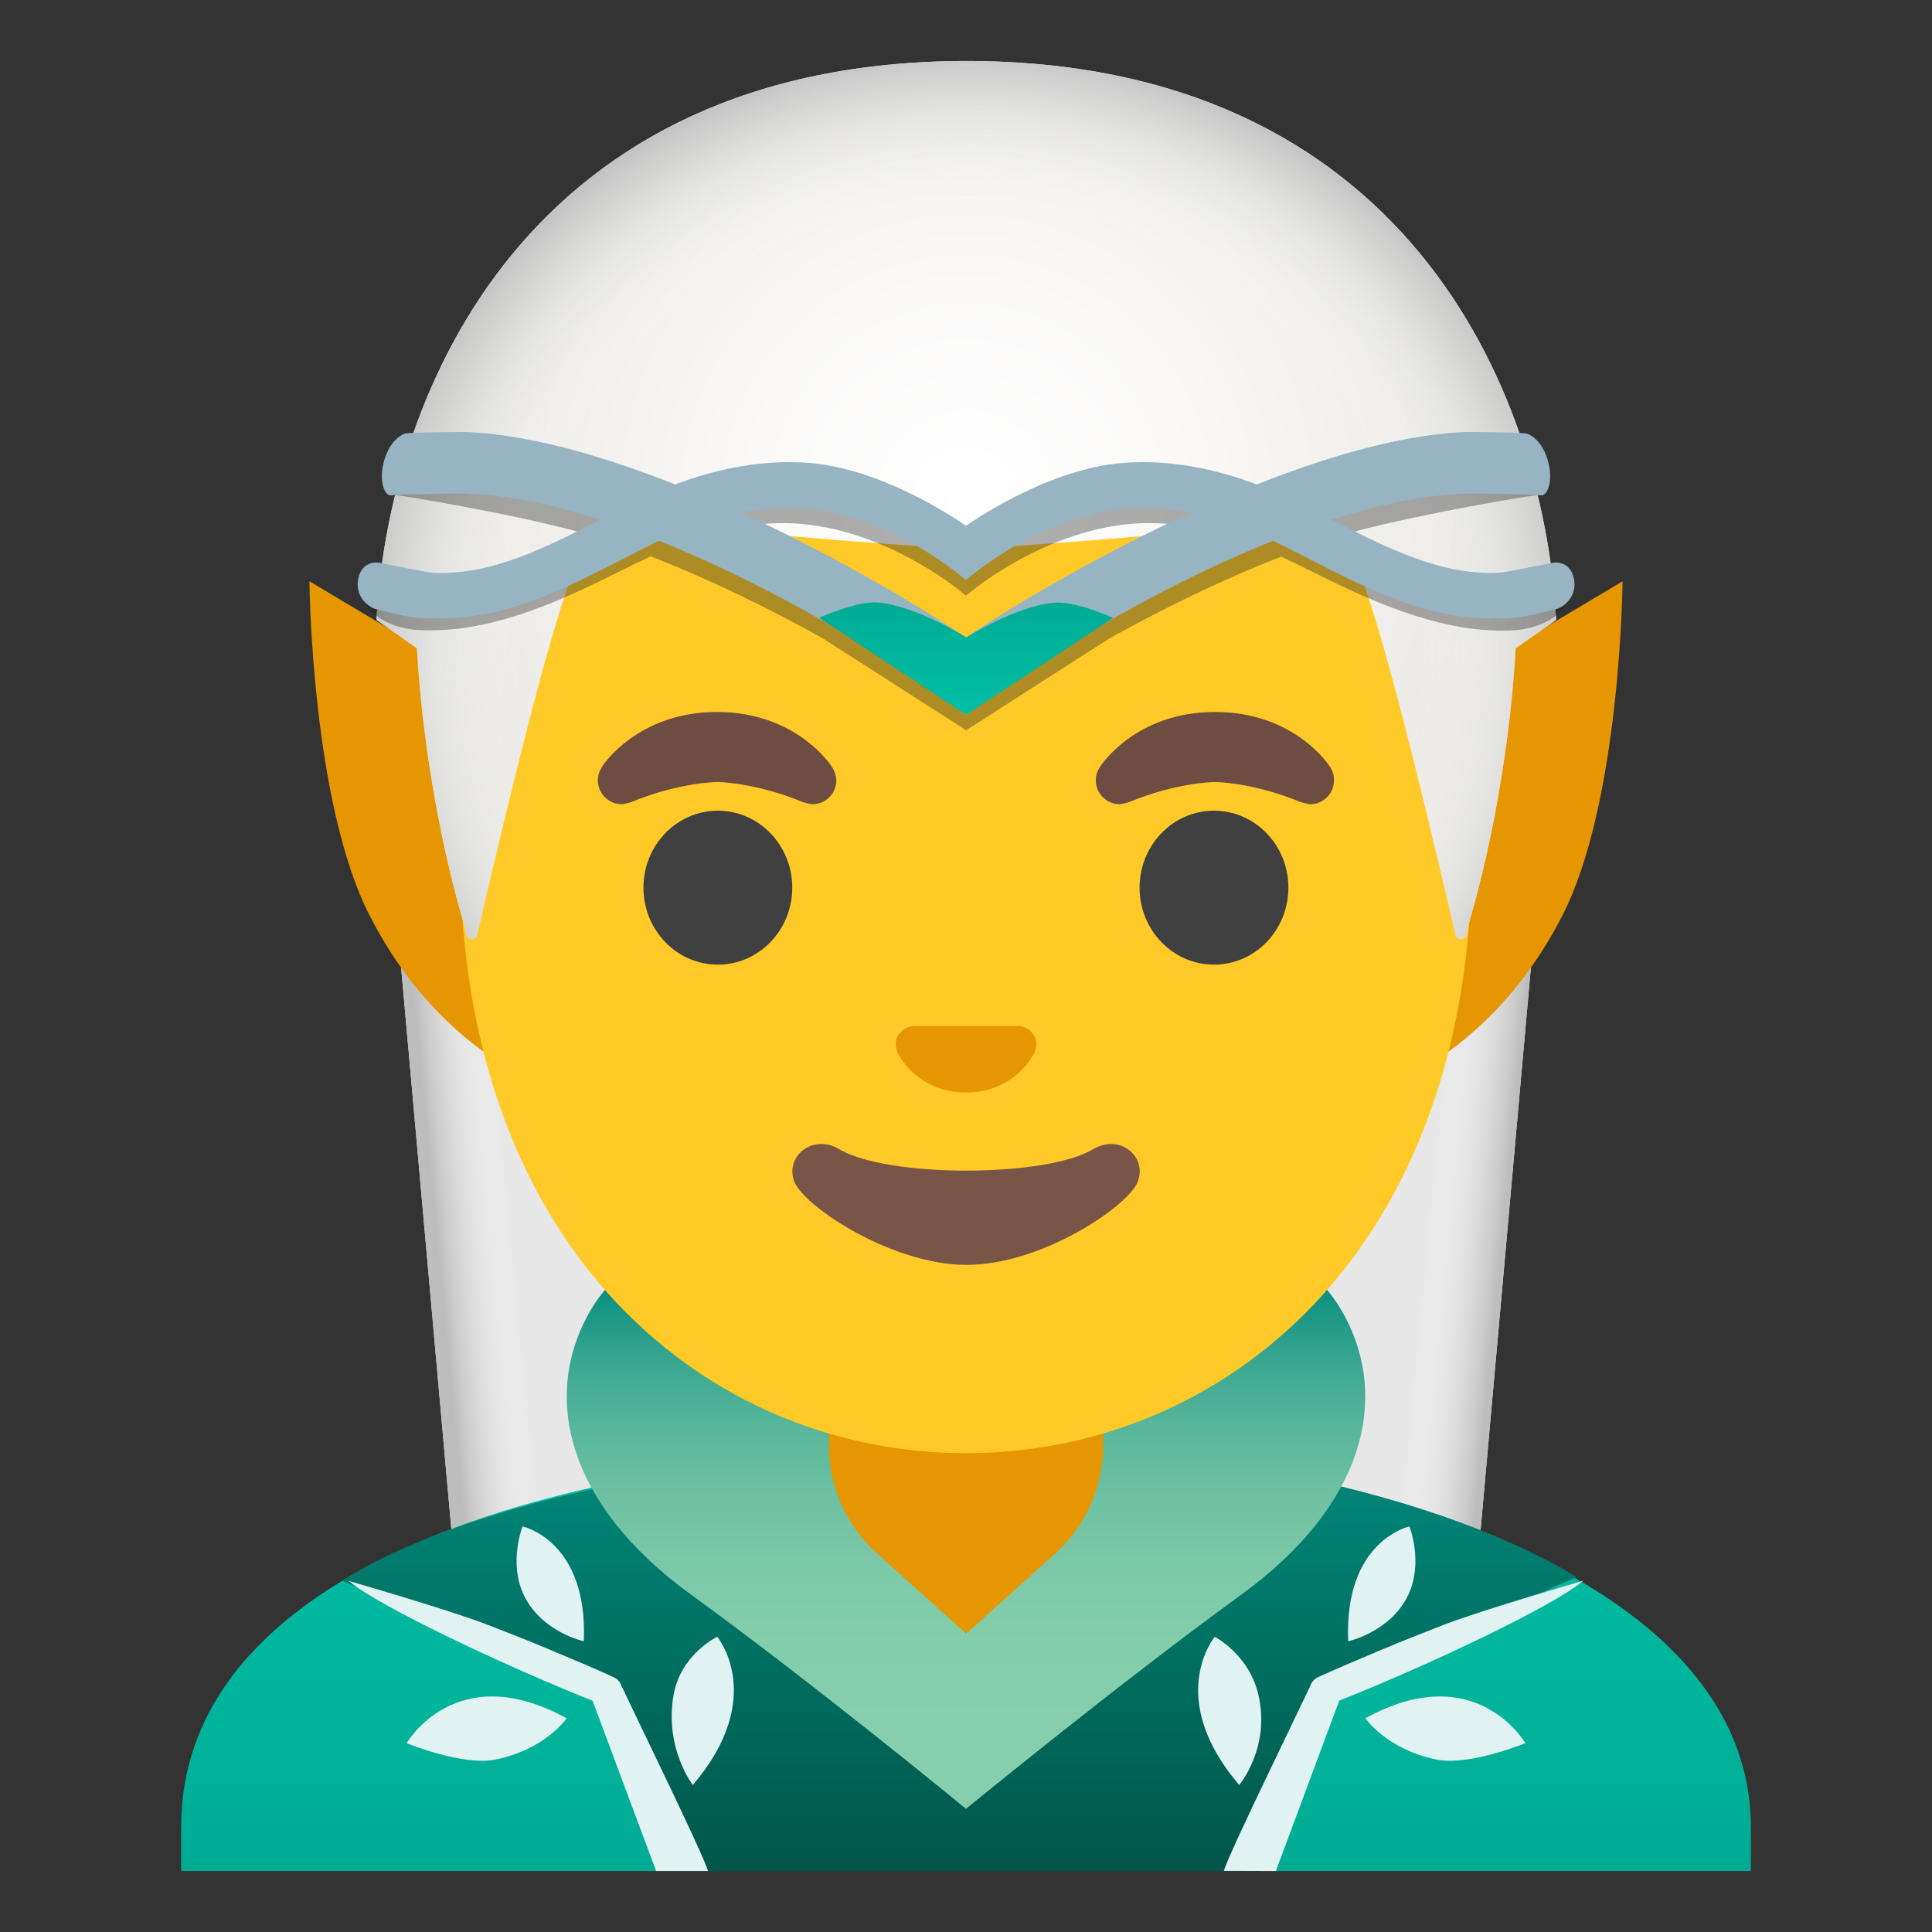 <svg enable-background="new 0 0 128 128" viewBox="0 0 128 128" xmlns="http://www.w3.org/2000/svg"><rect x="0" y="0" width="128" height="128" fill="#333333" stroke="none"/><g fill="#E7E7E7"><polygon points="65.23 117 31.23 116.17 25.42 51.17 65.23 52.01"/><polygon points="62.77 117 96.77 116.17 102.58 51.17 62.77 52.01"/></g><linearGradient id="h" x1="62.622" x2="99.374" y1="49.75" y2="46.206" gradientTransform="matrix(1 0 0 -1 0 130)" gradientUnits="userSpaceOnUse"><stop stop-color="#fff" stop-opacity="0" offset=".861"/><stop stop-color="#BDBDBD" offset="1"/></linearGradient><polygon points="62.77 115.11 96.94 114.28 102.75 49.28 62.77 50.11" fill="url(#h)"/><linearGradient id="g" x1="-82.791" x2="-46.53" y1="49.75" y2="46.253" gradientTransform="matrix(-1 0 0 -1 -17.413 130)" gradientUnits="userSpaceOnUse"><stop stop-color="#fff" stop-opacity="0" offset=".861"/><stop stop-color="#BDBDBD" offset="1"/></linearGradient><polygon points="65.23 115.11 31.06 114.28 25.25 49.28 65.23 50.11" fill="url(#g)"/><linearGradient id="f" x1="64" x2="64" y1="34.319" y2="6.396" gradientTransform="matrix(1 0 0 -1 0 130)" gradientUnits="userSpaceOnUse"><stop stop-color="#00BFA5" offset="0"/><stop stop-color="#00B29A" offset=".705"/><stop stop-color="#00AB94" offset="1"/></linearGradient><path d="m64.13 96h-0.13c-25.49 0.03-52 7.28-52 25.06v2.9h104v-2.9c0-16.75-26.26-25.06-51.87-25.06z" fill="url(#f)"/><linearGradient id="e" x1="63.572" x2="63.572" y1="34.319" y2="1.201" gradientTransform="matrix(1 0 0 -1 0 130)" gradientUnits="userSpaceOnUse"><stop stop-color="#00897B" offset="0"/><stop stop-color="#004D40" offset="1"/></linearGradient><path d="m44.98 123.96h36.88l7.82-13 14.78-6.47s-13.43-9.04-40.46-8.49c-30.16 0.6-41.31 8.73-41.31 8.73l16.64 7.28 5.65 11.95z" fill="url(#e)"/><linearGradient id="d" x1="63.998" x2="63.998" y1="10.319" y2="45.482" gradientTransform="matrix(1 0 0 -1 0 130)" gradientUnits="userSpaceOnUse"><stop stop-color="#87CEAC" offset=".069"/><stop stop-color="#84CDAB" offset=".306"/><stop stop-color="#7BC8A8" offset=".462"/><stop stop-color="#6CC0A2" offset=".596"/><stop stop-color="#57B69B" offset=".716"/><stop stop-color="#3CA891" offset=".828"/><stop stop-color="#1A9785" offset=".931"/><stop stop-color="#00897B" offset="1"/></linearGradient><path d="m89.12 87.25c-5.48-10.35-21-1.62-21-1.62l-4.12-1.92-4.12 1.92s-15.52-8.72-21 1.62c-2.85 5.37-1.38 12.38 6.88 18.38s18.24 14.21 18.24 14.21 10-8.2 18.25-14.2 9.72-13.02 6.87-18.39z" fill="url(#d)"/><g fill="#E0F2F1"><path d="m43.47 123.96h3.44c-0.36-1.21-4.86-10.38-5.78-12.37-0.09-0.2-0.25-0.37-0.47-0.47l-0.03-0.01c-1.37-0.64-2.77-1.21-4.17-1.8-1.39-0.59-2.81-1.14-4.22-1.69-2.83-1.07-9.14-2.88-9.14-2.88 2.03 1.71 10.38 5.64 16.16 7.94l4.21 11.28z"/><path d="m37.54 113.84c-7.33-4.03-10.6 1.65-10.6 1.65s3.71 1.52 5.86 1.09c3.35-0.67 4.74-2.74 4.74-2.74z"/><path d="m45.9 118.26c4.96-5.8 1.62-9.82 1.62-9.82s-2.4 1.14-2.89 3.83c-0.63 3.55 1.27 5.99 1.27 5.99z"/><path d="m38.68 108.74c0.28-6.69-4.06-7.61-4.06-7.61s-0.94 2.39 0.08 4.54c1.17 2.46 3.98 3.07 3.98 3.07z"/></g><g fill="#E0F2F1"><path d="m84.53 123.96 4.2-11.29c5.78-2.29 14.14-6.22 16.16-7.94 0 0-6.3 1.81-9.14 2.88-1.41 0.55-2.82 1.1-4.22 1.69-1.39 0.59-2.79 1.17-4.17 1.8l-0.03 0.01c-0.21 0.1-0.38 0.27-0.47 0.47-0.92 1.99-5.42 11.16-5.78 12.37l3.45 0.01z"/><path d="m90.46 113.84c7.32-4.03 10.6 1.65 10.6 1.65s-3.71 1.52-5.86 1.09c-3.34-0.67-4.74-2.74-4.74-2.74z"/><path d="m82.1 118.26c-4.96-5.8-1.62-9.82-1.62-9.82s2.27 1.17 2.89 3.83c0.82 3.55-1.27 5.99-1.27 5.99z"/><path d="m89.32 108.74c-0.28-6.69 4.06-7.61 4.06-7.61s0.94 2.39-0.08 4.54c-1.17 2.46-3.98 3.07-3.98 3.07z"/></g><path d="m87.5 50.44h-47l-20-11.93s0.12 14.62 4 22.17c6 11.67 16 12.59 16 12.59h47.25l0.01-0.03c1.61-0.24 10.31-2 15.74-12.56 3.88-7.55 4-22.17 4-22.17l-20 11.93z" fill="#E59600"/><path d="m64 90.08h-9.08v5.69c0 2.73 1.16 5.33 3.19 7.15l5.9 5.31 5.9-5.31c2.03-1.82 3.18-4.42 3.18-7.15v-5.69h-9.09z" fill="#E59600"/><path d="m64 11.07c-17.4 0-33.52 18.61-33.52 45.4 0 26.64 16.61 39.81 33.52 39.81s33.52-13.18 33.52-39.81c0-26.79-16.12-45.4-33.52-45.4z" fill="#FFCA28"/><radialGradient id="a" cx="64.034" cy="33.127" r="34.456" gradientUnits="userSpaceOnUse"><stop stop-color="#fff" offset="0"/><stop stop-color="#FAF9F8" offset=".413"/><stop stop-color="#EBEAE6" offset=".995"/><stop stop-color="#EBEAE6" offset=".995"/></radialGradient><path d="M64.03,4.04C35.14,4.06,25.8,25.7,24.94,41.07l2.68,1.88 c0.57,9.71,2.79,17.2,3.14,18.33c0.09,0.46,0.14,0.71,0.14,0.71c0.13,0.33,0.63,0.3,0.71-0.05c0.98-4.26,4.45-19.06,6.2-23.57 c1.04-2.67,3.9-4.22,6.79-3.71c4.24,0.74,18.06,1.65,19.42,1.74c1.36-0.09,15.18-1,19.42-1.74c2.9-0.51,5.76,1.04,6.79,3.71 c1.75,4.51,5.22,19.31,6.2,23.57c0.08,0.35,0.58,0.38,0.71,0.05c0,0,0.05-0.25,0.14-0.71c0.35-1.13,2.57-8.62,3.14-18.33l2.68-1.88 C102.26,25.7,92.92,4.06,64.03,4.04z" fill="url(#a)"/><radialGradient id="b" cx="64.223" cy="43.148" r="41.001" gradientTransform="matrix(1 0 0 .986 0 .602)" gradientUnits="userSpaceOnUse"><stop stop-color="#fff" stop-opacity="0" offset=".724"/><stop stop-color="#BDBDBD" offset="1"/></radialGradient><path d="M64.03,4.04 C35.14,4.06,25.8,25.7,24.94,41.07l2.68,1.88c0.57,9.71,2.79,17.2,3.14,18.33c0.09,0.46,0.14,0.71,0.14,0.71 c0.13,0.33,0.63,0.3,0.71-0.05c0.98-4.26,4.45-19.06,6.2-23.57c1.04-2.67,3.9-4.22,6.79-3.71c4.24,0.74,18.06,1.65,19.42,1.74 c1.36-0.09,15.18-1,19.42-1.74c2.9-0.51,5.76,1.04,6.79,3.71c1.75,4.51,5.22,19.31,6.2,23.57c0.08,0.35,0.58,0.38,0.71,0.05 c0,0,0.05-0.25,0.14-0.71c0.35-1.13,2.57-8.62,3.14-18.33l2.68-1.88C102.26,25.7,92.92,4.06,64.03,4.04z" fill="url(#b)"/><g fill="#212121"><polygon points="64 48.4 64 48.4"/><path d="m103.67 38.38c-1.13 0.21-2.98 0.59-3.39 0.61-3.97 0.17-7.59-1.63-11.39-3.52 3.59-1.12 12.87-2.76 13.38-2.7 0.4 0.05 0.12-2.99-0.15-3.02-0.6-0.06-3.65-0.11-4.29-0.08-4.27 0.21-9.22 1.61-14.04 3.47-3.1-1.15-6.22-1.66-9.13-1.43-5.32 0.41-10.65 4.15-10.65 4.15v-0.01s-0.01 0-0.01 0.01c0 0-0.01 0-0.01-0.01v0.01h-0.01s-5.33-3.73-10.65-4.15c-2.91-0.23-6.03 0.29-9.13 1.43-4.82-1.86-9.77-3.26-14.04-3.48-0.64-0.03-3.69 0.02-4.29 0.08-0.28 0.03-0.56 3.07-0.15 3.02 0.51-0.06 9.79 1.58 13.38 2.7-3.8 1.89-7.42 3.69-11.39 3.52-0.41-0.02-2.26-0.4-3.39-0.61-0.32-0.06-0.23 1.79 0.05 1.85 0 0 0.91 1.38 3.36 1.52 4.46 0.25 8.94-1.7 12.79-3.62 0.86-0.43 1.72-0.85 2.59-1.26 4.01 1.56 7.94 3.51 11.35 5.4l9.44 6.05 0.09 0.07 0.01-0.01v0.04-0.01l0.09-0.07 9.44-6.05c3.41-1.89 7.34-3.84 11.35-5.4 0.87 0.41 1.74 0.83 2.59 1.26 3.85 1.91 8.33 3.86 12.79 3.62 2.45-0.14 3.36-1.52 3.36-1.52 0.28-0.07 0.37-1.92 0.05-1.86zm-39.5 4.79c-0.09 0.05-0.14 0.08-0.17 0.1 0 0-0.01 0-0.01 0.01 0 0-0.01 0-0.01-0.01-0.03-0.01-0.08-0.05-0.17-0.1-2.68-1.77-8.54-5.21-15.19-8.18 1.54-0.3 3.04-0.41 4.48-0.28 6.06 0.54 10.88 4.74 10.88 4.74l0.02-0.01 0.02 0.01s4.82-4.2 10.88-4.74c1.43-0.13 2.94-0.02 4.48 0.28-6.67 2.97-12.53 6.4-15.21 8.18z" enable-background="new" opacity=".36"/></g><path d="m64 42.22c-0.01 0.01-0.01 0.01-0.02 0.01-4.81-3.31-21.4-13.02-32.89-13.6-0.62-0.03-3.58 0.02-4.17 0.08-0.27 0.03-1.13 0.48-1.5 1.92-0.34 1.34 0.1 2.24 0.49 2.19 0.5-0.06 2.79-0.1 3.89-0.12 11.11-0.26 27.13 9.44 33 13.7l1.17 0.97 0.03-0.02v-5.13z" fill="#97B4C2"/><path d="m64 42.22c0.01 0.01 0.01 0.01 0.02 0.01 4.81-3.31 21.39-13.02 32.89-13.6 0.62-0.03 3.58 0.02 4.17 0.08 0.27 0.03 1.13 0.48 1.5 1.92 0.34 1.34-0.1 2.24-0.49 2.19-0.5-0.06-2.79-0.1-3.89-0.12-11.11-0.26-27.13 9.44-33 13.7l-1.17 0.97-0.03-0.02v-5.13z" fill="#97B4C2"/><linearGradient id="c" x1="75.349" x2="75.349" y1="82.637" y2="90.078" gradientTransform="matrix(-1 0 0 -1 139.35 130)" gradientUnits="userSpaceOnUse"><stop stop-color="#00BFA5" offset="0"/><stop stop-color="#00B29A" offset=".705"/><stop stop-color="#00AB94" offset="1"/></linearGradient><path d="m64 42.24c0.02-0.01 3.32-2.1 5.86-2.31 1.43-0.12 3.89 1.01 3.89 1.01l-9.75 6.42h0.01l-9.74-6.43s2.46-1.12 3.89-1.01c2.53 0.21 5.83 2.29 5.86 2.31h-0.02z" fill="url(#c)"/><path d="m63.97 34.82s-5.18-3.73-10.35-4.15c-3.39-0.27-7.08 0.51-10.67 2.18-1.06 0.5-2.12 1.03-3.16 1.57-3.7 1.89-7.22 3.7-11.09 3.53-0.4-0.02-2.5-0.46-3.59-0.67-0.31-0.06-1.25 0-1.4 1.22-0.15 1.16 0.85 1.77 1.12 1.83 0.74 0.17 2.17 0.63 3.46 0.63 0.29 0 0.59 0.01 0.92 0.01 4.35 0 8.19-1.96 11.94-3.88 1.01-0.52 2.03-1.04 3.06-1.52 3.12-1.46 6.3-2.17 9.18-1.9 5.89 0.54 10.57 4.74 10.57 4.74l0.04-0.02v-3.59c-0.01 0.01-0.02 0.01-0.03 0.02z" fill="#97B4C2"/><path d="m64.03 34.82s5.18-3.73 10.35-4.15c3.39-0.27 7.08 0.51 10.67 2.18 1.07 0.5 2.11 1.03 3.16 1.57 3.7 1.89 7.22 3.7 11.09 3.53 0.4-0.02 2.5-0.46 3.6-0.67 0.31-0.06 1.25 0 1.4 1.22 0.15 1.16-0.86 1.77-1.12 1.83-0.74 0.17-2.17 0.63-3.46 0.63-0.29 0-0.59 0.01-0.93 0.01-4.35 0-8.19-1.96-11.94-3.88-1.01-0.52-2.03-1.04-3.07-1.52-3.12-1.46-6.3-2.17-9.18-1.9-5.89 0.54-10.57 4.74-10.57 4.74l-0.03-0.02v-3.59c0.01 0.01 0.02 0.01 0.03 0.02z" fill="#97B4C2"/><g fill="#404040"><ellipse cx="47.56" cy="58.81" rx="4.93" ry="5.1"/><ellipse cx="80.43" cy="58.81" rx="4.93" ry="5.1"/></g><path d="m67.86 68.06c-0.11-0.04-0.21-0.07-0.32-0.08h-7.08c-0.11 0.01-0.22 0.04-0.32 0.08-0.64 0.26-0.99 0.92-0.69 1.63s1.71 2.69 4.55 2.69 4.25-1.99 4.55-2.69c0.3-0.71-0.05-1.37-0.69-1.63z" fill="#E59600"/><path d="m72.42 76.14c-3.18 1.89-13.63 1.89-16.81 0-1.83-1.09-3.7 0.58-2.94 2.24 0.75 1.63 6.44 5.42 11.37 5.42s10.55-3.79 11.3-5.42c0.75-1.66-1.09-3.33-2.92-2.24z" fill="#795548"/><g fill="#6D4C41"><path d="m88.1 50.78c0-0.01-2.29-3.61-7.6-3.61s-7.6 3.6-7.6 3.6v0.01c-0.19 0.26-0.3 0.58-0.3 0.92 0 0.87 0.71 1.58 1.57 1.58 0.18 0 0.62-0.13 0.66-0.15 3.18-1.31 5.67-1.32 5.67-1.32s2.47 0.01 5.65 1.32c0.04 0.02 0.48 0.15 0.66 0.15 0.87 0 1.57-0.71 1.57-1.58 0.01-0.35-0.1-0.66-0.28-0.92z"/><path d="m55.09 50.78c0.01-0.01-2.29-3.61-7.59-3.61s-7.6 3.6-7.6 3.6l0.01 0.01c-0.19 0.26-0.3 0.58-0.3 0.92 0 0.87 0.71 1.58 1.58 1.58 0.18 0 0.62-0.13 0.66-0.15 3.18-1.31 5.67-1.32 5.67-1.32s2.47 0.01 5.65 1.32c0.04 0.02 0.48 0.15 0.66 0.15 0.87 0 1.58-0.71 1.58-1.58-0.02-0.35-0.13-0.66-0.32-0.92z"/></g></svg>
